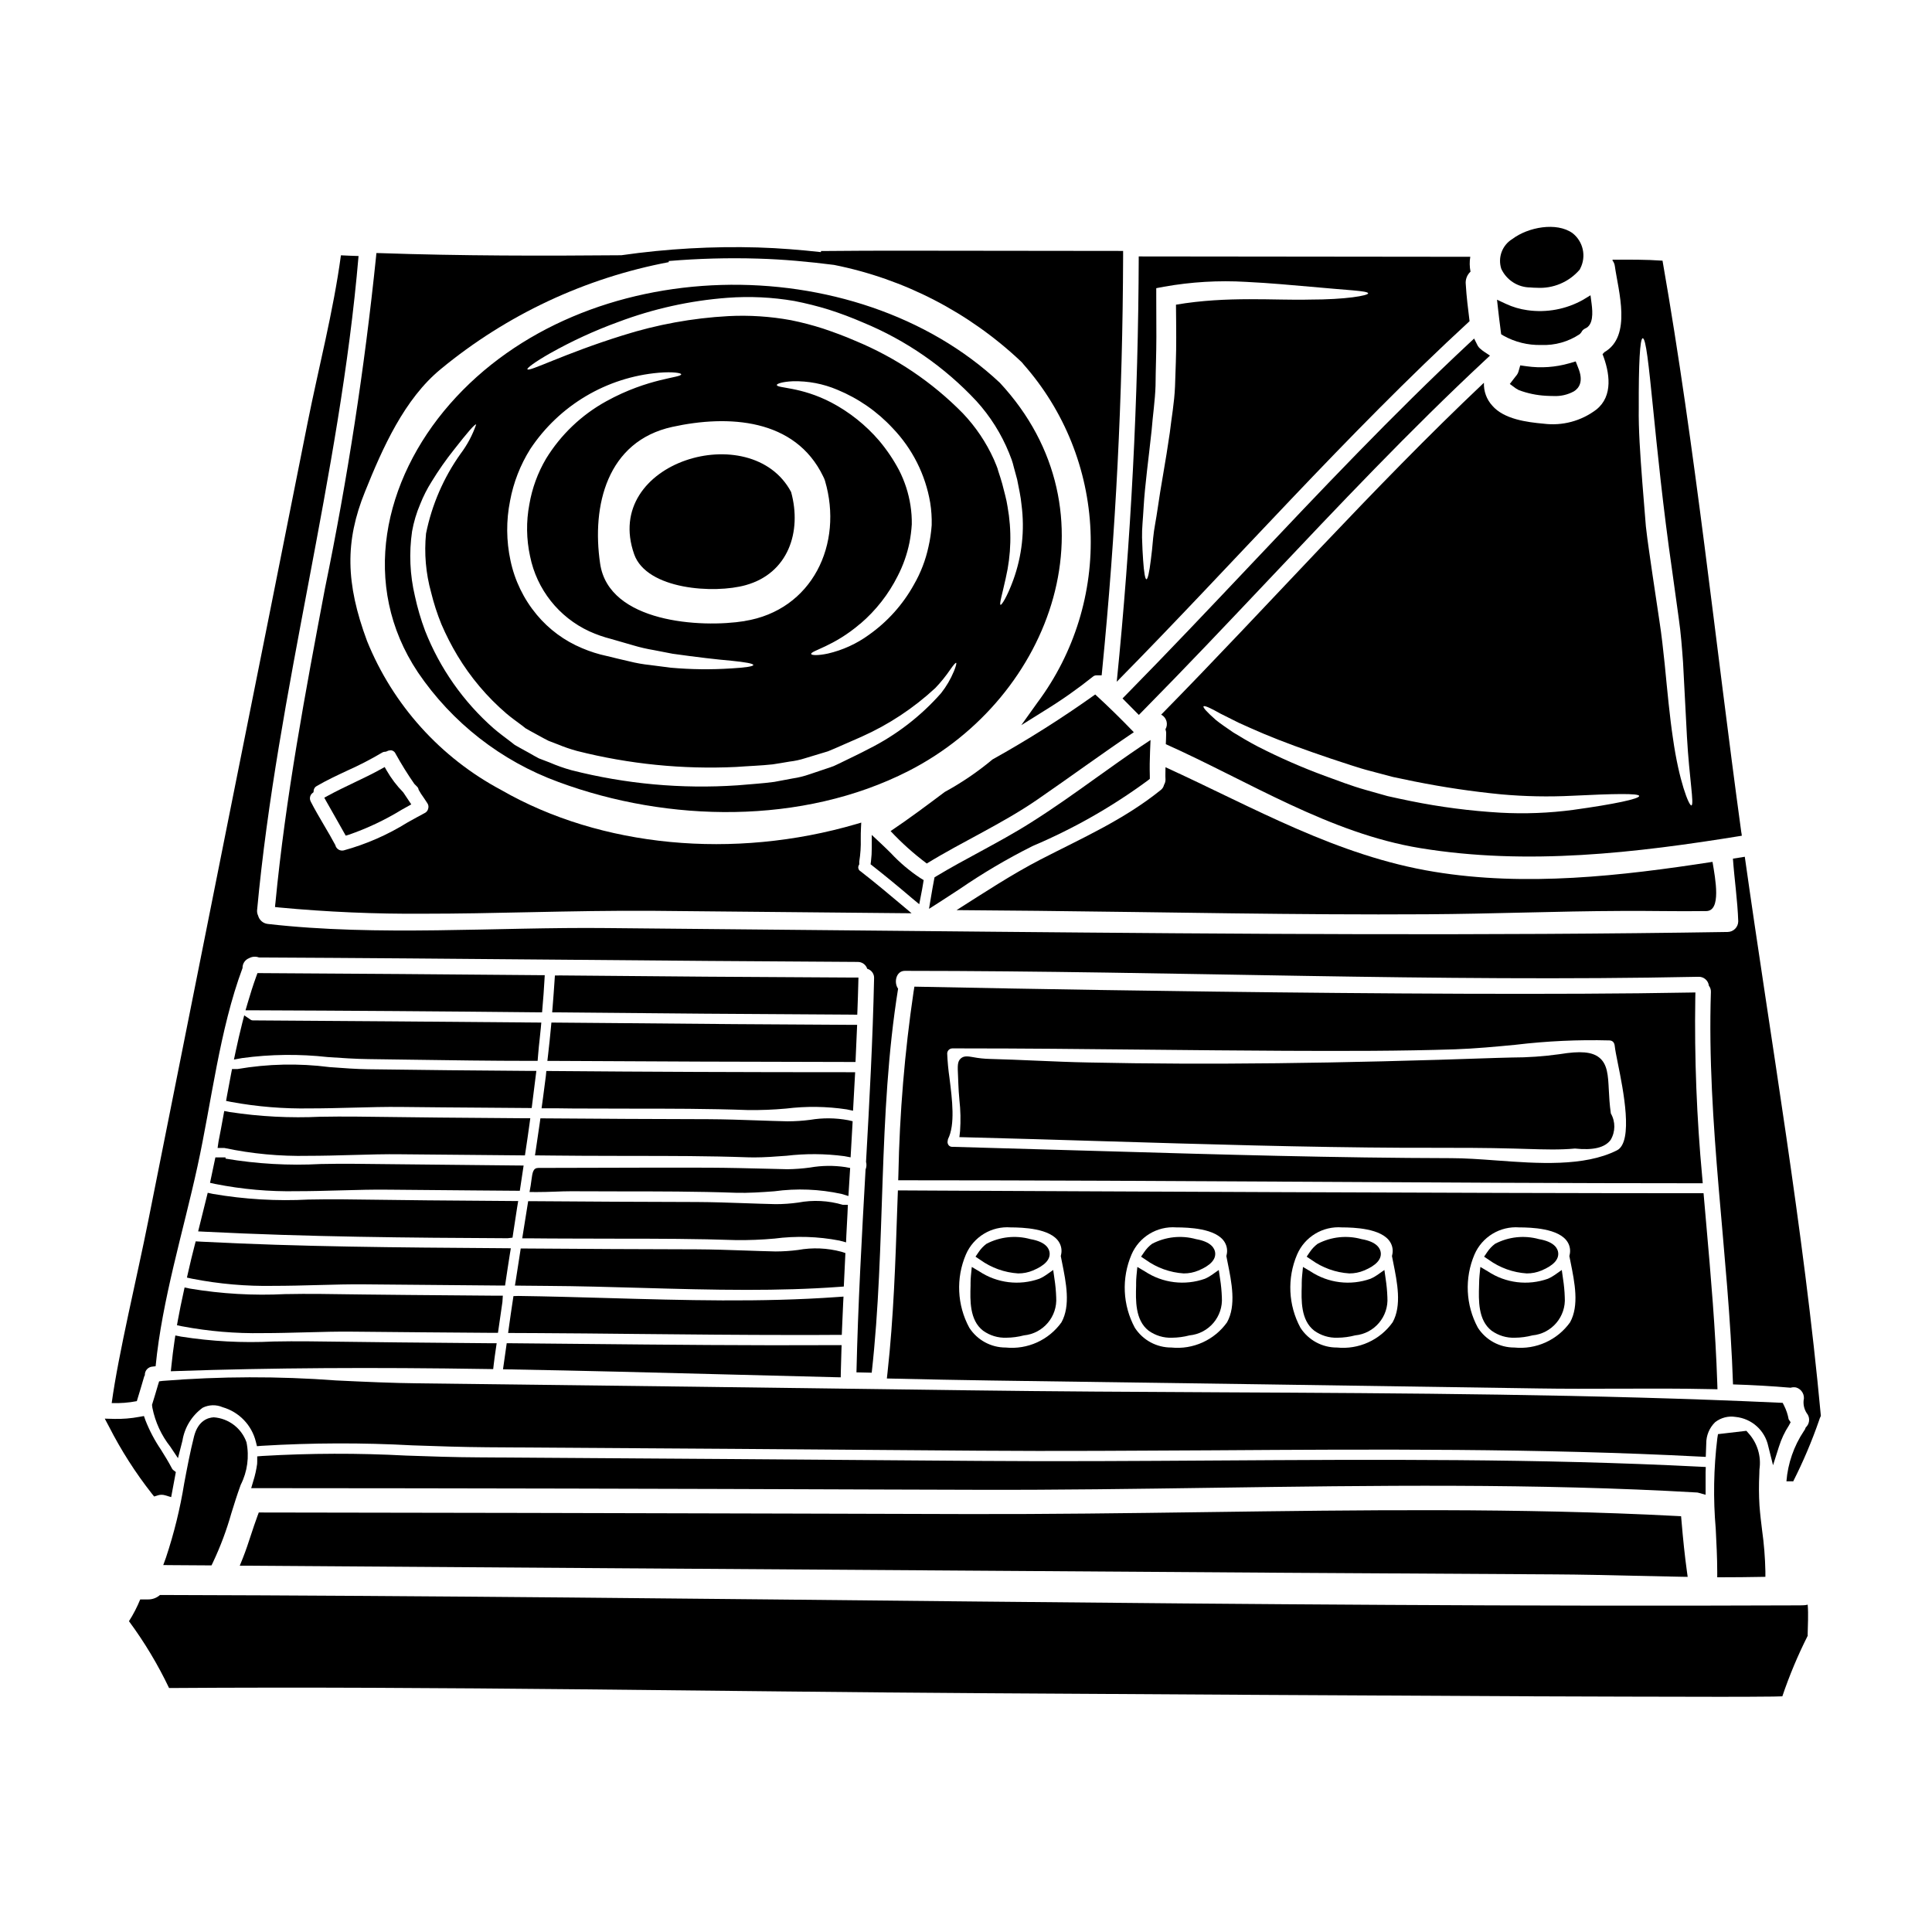 <?xml version="1.0" encoding="UTF-8"?>
<!-- Uploaded to: SVG Repo, www.svgrepo.com, Generator: SVG Repo Mixer Tools -->
<svg fill="#000000" width="800px" height="800px" version="1.1" viewBox="144 144 512 512" xmlns="http://www.w3.org/2000/svg">
 <g>
  <path d="m369.96 441.14-1.203-0.285v0.004c-3.32-0.621-6.727-0.652-10.059-0.09-1.992 0.258-4 0.391-6.008 0.391-2.688-0.059-5.379-0.152-8.078-0.246-4.258-0.148-8.527-0.297-12.797-0.316-14.418-0.031-28.855-0.105-43.316-0.219h-1.289l-0.176 1.281c-0.316 2.281-0.656 4.562-1.004 6.844l-0.254 1.68 5.223 0.051c2.496 0.027 4.988 0.059 7.453 0.059 4.242 0.027 8.488 0.031 12.738 0.035 10.176 0 20.691 0 31.008 0.371 0.531 0 1.07 0.027 1.613 0.027 2.754 0 5.691-0.219 8.535-0.434l-0.004 0.004c5.129-0.613 10.312-0.582 15.43 0.098l1.648 0.312z"/>
  <path d="m288.66 429.12c-0.23 1.914-0.488 3.801-0.742 5.703l-0.395 2.883h1.688c1.547 0 3.09 0 4.629 0.031 1.539 0.031 3.078 0.031 4.606 0.031 4.215 0.027 8.426 0.039 12.637 0.031 10.207 0 20.758 0 31.094 0.375h0.004c3.391 0.043 6.781-0.086 10.16-0.395 5.332-0.656 10.73-0.582 16.039 0.215l1.684 0.359 0.559-10.207h-1.574c-27.891 0-53.715-0.102-78.949-0.316h-1.32z"/>
  <path d="m369.3 453.53-1.281-0.242c-3.106-0.461-6.266-0.418-9.355 0.121-1.977 0.27-3.969 0.422-5.965 0.449l-5.078-0.125c-5.258-0.129-10.523-0.262-15.793-0.285-9.02-0.043-18.039 0-27.059 0.02-5.977 0.023-11.953 0.039-17.93 0.043h-0.156c-1.418 0-1.574 1.207-1.844 3.207-0.062 0.512-0.133 1.043-0.203 1.461l-0.305 1.711 1.738 0.02c1.672 0 3.336-0.047 4.996-0.109 1.426-0.055 2.848-0.109 4.258-0.109 4.242 0.027 8.492 0.031 12.738 0.035 10.176 0 20.691 0 31.012 0.371 3.207 0.094 6.731-0.145 10.121-0.395 5.953-0.816 12-0.578 17.867 0.711l1.781 0.543z"/>
  <path d="m371.18 412.91 0.059-1.422c0.098-2.328 0.156-4.621 0.219-6.914l0.039-1.512h-1.508c-25.859-0.121-51.707-0.309-77.539-0.562l-1.395 0.02-0.094 1.387c-0.152 2.269-0.312 4.543-0.5 6.812l-0.129 1.574h1.574c25.957 0.262 51.902 0.461 77.836 0.594z"/>
  <path d="m216.97 383.4-0.09 0.973 0.973 0.102v0.004c12.77 1.203 25.594 1.758 38.418 1.664 9.34 0 18.684-0.191 27.891-0.395 10.867-0.227 22.137-0.453 32.891-0.363h0.645c21.723 0.215 43.438 0.422 65.152 0.617l2.731 0.023-2.09-1.758c-3.695-3.109-7.516-6.324-11.441-9.367h0.004c-0.277-0.152-0.484-0.41-0.566-0.715-0.086-0.305-0.047-0.633 0.113-0.906l0.113-0.211v-0.742c0.316-1.973 0.449-3.969 0.395-5.961 0-0.992 0-1.969 0.059-2.981l0.07-1.387-1.332 0.395c-32.504 9.496-67.664 6.133-94.023-9v-0.004c-16.145-8.574-28.754-22.566-35.613-39.512-5.707-15.352-5.859-26.445-0.539-39.574 4.652-11.574 10.426-24.586 20.113-32.516 17.426-14.375 38.199-24.117 60.395-28.316l-0.027-0.293c7.875-0.664 15.777-0.879 23.676-0.641 6.734 0.195 13.449 0.82 20.133 1.668 18.613 3.711 35.801 12.598 49.594 25.637 0.188 0.172 0.359 0.359 0.512 0.566l0.129 0.164c10.801 12.234 17.066 27.812 17.742 44.117 0.68 16.309-4.273 32.352-14.023 45.438l-4.328 6.055 6.297-3.938c4.426-2.719 8.68-5.715 12.734-8.961 0.266-0.211 0.594-0.32 0.934-0.309h1.34l0.129-1.332c3.613-36.605 5.434-72.457 5.555-109.66v-1.48l-57.285-0.066c-7.441-0.027-14.887 0.031-22.324 0.09h-0.449l-0.023 0.289c-5.512-0.602-11.059-1.062-16.613-1.227v-0.004c-12.129-0.352-24.266 0.336-36.277 2.059-20.758 0.184-42.441 0.18-63.984-0.562l-0.938-0.016-0.082 0.93c-3.043 29.535-7.566 58.902-13.551 87.984-5.137 27.199-10.445 55.355-13.133 83.418zm9.84-29.215 0.281-0.262 0.031-0.395v0.008c0.043-0.527 0.355-0.996 0.828-1.234 2.578-1.508 5.348-2.801 8.023-4.051h-0.004c3.184-1.414 6.277-3.012 9.273-4.789 0.27-0.164 0.578-0.246 0.895-0.238l0.395-0.117v-0.004c0.297-0.168 0.633-0.258 0.977-0.266 0.148 0 0.293 0.023 0.43 0.066 0.402 0.141 0.727 0.445 0.891 0.836 1.52 2.746 3.176 5.418 4.969 7.996l0.684 0.688v0.004c0.254 0.223 0.414 0.531 0.457 0.867l0.629 1.062c0.586 0.855 1.18 1.695 1.742 2.594 0.238 0.402 0.301 0.883 0.168 1.328-0.098 0.465-0.383 0.867-0.789 1.113-1.594 0.84-3.148 1.711-4.723 2.586-5.242 3.266-10.93 5.754-16.887 7.391-0.48 0.109-0.988 0.02-1.402-0.246-0.418-0.27-0.711-0.691-0.816-1.172-0.945-1.777-1.969-3.519-2.996-5.262-1.18-2.031-2.434-4.129-3.516-6.258v-0.004c-0.402-0.754-0.227-1.688 0.43-2.238z"/>
  <path d="m290 416.34c-0.219 2.402-0.473 4.769-0.75 7.172l-0.191 1.637h1.648c26.207 0.156 52.402 0.25 78.59 0.285h1.422l0.43-9.84h-1.531c-20.711-0.102-41.426-0.254-62.137-0.461l-17.355-0.145z"/>
  <path d="m367.14 496.36c0.094-2.344 0.188-4.688 0.309-7.086l0.09-1.664-1.664 0.117c-20.055 1.441-40.758 0.848-60.781 0.273-7.934-0.223-15.855-0.453-23.727-0.559l-1.297 0.039-0.191 1.273c-0.34 2.273-0.684 4.551-0.992 6.828l-0.23 1.672 7.262 0.031c8.859 0.051 17.715 0.125 26.562 0.227 13.805 0.133 27.973 0.277 42.086 0.277 3.707 0 7.414 0 11.102-0.031h1.414z"/>
  <path d="m203.16 439.88c-0.395 2.215-0.812 4.438-1.246 6.621l-0.25 1.723h1.797-0.004c7.289 1.543 14.73 2.238 22.176 2.082 3.871 0 7.758-0.109 11.594-0.215 4.555-0.129 8.852-0.254 13.074-0.195l32.812 0.297 0.191-1.266c0.344-2.293 0.688-4.594 1.004-6.918l0.223-1.66h-1.68c-14.879-0.094-29.773-0.238-44.676-0.438-3.023-0.039-6.098 0-9.188 0.043l0.004-0.008c-8.055 0.387-16.129-0.027-24.102-1.238l-1.461-0.281z"/>
  <path d="m213.27 401.89h-1.043l-0.355 0.98c-0.828 2.285-1.555 4.606-2.254 6.984l-0.551 1.887h1.969c25.105 0.094 50.188 0.273 75.25 0.531h1.371l0.113-1.367c0.188-2.301 0.395-4.633 0.504-6.934l0.09-1.543h-1.551c-24.52-0.223-49.035-0.402-73.543-0.539z"/>
  <path d="m232.8 360.46c0.82 1.43 1.633 2.856 2.426 4.293l0.395 0.703 0.789-0.23h-0.004c4.902-1.695 9.605-3.914 14.027-6.625l2.559-1.434-2.137-3.199v0.004c-1.723-1.754-3.211-3.719-4.43-5.852l-0.48-0.848-0.852 0.477c-2.363 1.316-4.848 2.504-7.254 3.652-2.328 1.109-4.723 2.254-7.031 3.523l-0.867 0.473 0.477 0.867c0.785 1.41 1.582 2.797 2.383 4.195z"/>
  <path d="m205.26 428.48c-0.375 1.949-0.75 3.906-1.098 5.852l-0.25 1.418 1.414 0.289-0.004-0.004c6.852 1.258 13.816 1.824 20.781 1.703 3.82 0 7.656-0.102 11.441-0.199 4.328-0.117 8.594-0.23 12.754-0.184 7.32 0.082 14.645 0.148 21.977 0.191l12.629 0.098 1.234-9.84h-1.652c-14.289-0.094-28.57-0.242-42.836-0.441-3.254-0.039-6.727-0.301-10.402-0.574v-0.004c-8.078-1.035-16.27-0.859-24.297 0.52h-1.461z"/>
  <path d="m208.2 415.11c-0.633 2.496-1.203 4.988-1.742 7.516l-0.461 2.168 2.18-0.395c7.519-1.02 15.137-1.109 22.68-0.266 3.75 0.254 7.297 0.496 10.758 0.539l10.832 0.152c10.805 0.156 21.598 0.316 32.668 0.316h1.363l0.109-1.359c0.141-1.82 0.293-3.148 0.43-4.398 0.098-0.91 0.199-1.785 0.289-2.797l0.145-1.594-2.867-0.023c-24.5-0.215-49.012-0.398-73.535-0.555v0.004c-0.211 0.012-0.418-0.043-0.59-0.16l-1.738-1.18z"/>
  <path d="m368.29 471.42c0.086-1.969 0.191-3.902 0.305-5.848l0.098-2.269h-1.305l0.004-0.004c-3.856-1.145-7.926-1.352-11.871-0.605-1.98 0.277-3.973 0.418-5.969 0.418-2.676-0.059-5.356-0.152-8.039-0.246-4.273-0.148-8.555-0.301-12.84-0.32-14.48-0.031-28.961-0.105-43.438-0.219h-1.262l-1.574 9.84h1.727c3.734 0.035 7.477 0.066 11.195 0.066 4.242 0.023 8.488 0.035 12.738 0.031 10.176 0 20.691 0.02 31.008 0.375v-0.004c3.391 0.043 6.781-0.09 10.156-0.395 5.731-0.746 11.547-0.57 17.223 0.523l1.773 0.477z"/>
  <path d="m368.04 476.07-1.078-0.348c-3.738-1-7.648-1.16-11.453-0.469-1.973 0.258-3.961 0.391-5.949 0.395-2.672-0.059-5.348-0.152-8.027-0.246-4.277-0.145-8.562-0.297-12.852-0.316-14.984-0.031-29.98-0.105-44.984-0.219h-1.703l-0.375 2.453c-0.285 1.895-0.57 3.793-0.883 5.68l-0.277 1.691 2.086 0.027c2.168 0.031 4.328 0.059 6.508 0.059 8.203 0.051 16.605 0.289 24.738 0.52 9.27 0.266 18.711 0.531 28.16 0.531 8.148 0 16.305-0.199 24.352-0.789l1.316-0.094z"/>
  <path d="m298.36 500.15-20.074-0.188-0.984 6.914 1.672 0.027c19.191 0.336 38.699 0.844 57.562 1.336 9.602 0.262 19.195 0.508 28.785 0.734l1.48 0.031 0.027-1.484c0.035-1.84 0.098-3.68 0.156-5.512l0.051-1.535h-1.535c-22.383 0.121-45.137-0.105-67.141-0.324z"/>
  <path d="m561.58 239.78-1.699 0.496c-3.672 1.055-7.523 1.324-11.305 0.789l-1.695-0.234-0.469 1.645c-0.141 0.449-0.379 0.863-0.699 1.207l-1.598 2.07 1.605 1.18 0.789 0.453h-0.004c2.309 0.863 4.731 1.367 7.188 1.5 0.605 0.031 1.277 0.062 1.969 0.062 1.891 0.102 3.769-0.324 5.43-1.23 1.359-0.84 2.656-2.617 1.129-6.297z"/>
  <path d="m541.61 230.9 0.211 1.676 0.598 0.371c3.047 1.707 6.496 2.562 9.988 2.477 3.641 0.152 7.234-0.855 10.258-2.887l0.395-0.457v0.004c0.207-0.457 0.57-0.824 1.023-1.027 2.18-0.906 2.019-4.168 1.711-6.543l-0.297-2.262-1.941 1.18h0.004c-4.492 2.527-9.688 3.5-14.789 2.773-1.961-0.27-3.867-0.832-5.66-1.664l-2.387-1.113 0.293 2.617c0.176 1.641 0.383 3.238 0.594 4.856z"/>
  <path d="m418.89 355.91c8.59-5.902 16.961-12.066 25.586-17.867-3.293-3.418-6.691-6.769-10.234-10-8.742 6.242-17.824 11.984-27.207 17.211-3.926 3.281-8.168 6.168-12.66 8.617-4.723 3.543-9.445 7.086-14.359 10.375 2.938 3.141 6.148 6.016 9.594 8.59 9.621-5.902 19.934-10.5 29.281-16.926z"/>
  <path d="m549.59 220.18c0.547 0.055 1.094 0.082 1.641 0.082 4.352 0.277 8.578-1.508 11.414-4.82l0.145-0.309 0.004 0.004c1.641-3.207 0.777-7.125-2.055-9.348-4.215-3.016-11.781-1.605-15.941 1.543-2.695 1.633-3.914 4.906-2.945 7.906 1.398 3.012 4.418 4.938 7.738 4.941z"/>
  <path d="m533.45 229.12c-0.395-3.227-0.816-6.488-1.004-9.746-0.145-1.266 0.32-2.519 1.254-3.387-0.258-1.297-0.281-2.629-0.062-3.934l-87.859-0.094c-0.125 37.785-2.039 75.133-5.828 112.71 31.184-31.609 60.812-65.465 93.5-95.555zm-86.383 49.367c0.344-5.957 1.316-12.82 2.129-20.469 0.285-3.762 0.91-7.836 1.035-11.809 0.031-4.203 0.219-8.562 0.219-12.988 0-3.699-0.031-7.305-0.031-10.785v-2.066l2.066-0.395v0.004c7.168-1.277 14.457-1.711 21.723-1.281 6.519 0.312 12.258 0.879 17.02 1.281 9.527 0.91 15.297 1.066 15.352 1.754 0 0.594-5.859 1.66-15.484 1.66-9.152 0.25-21.875-0.973-35.449 1.352 0.027 2.852 0.062 5.703 0.062 8.68 0.027 4.453-0.188 8.777-0.316 12.988-0.188 4.422-0.941 8.34-1.383 12.258-1.094 7.68-2.445 14.512-3.227 20.156-0.395 2.852-0.973 5.387-1.18 7.711-0.207 2.32-0.395 4.293-0.629 5.922-0.395 3.258-0.816 5.047-1.156 5.047-0.344 0-0.66-1.82-0.879-5.078-0.125-1.66-0.219-3.637-0.285-5.957-0.059-2.316 0.254-5.035 0.414-7.984z"/>
  <path d="m398.28 379.63c6.144-4.219 12.57-8.012 19.234-11.352l0.395-0.184h-0.004c10.711-4.551 20.855-10.336 30.227-17.23l0.582-0.457v-0.738c-0.062-2.223-0.031-4.414 0.066-6.637l0.121-2.922-2.453 1.633c-4.023 2.711-7.965 5.535-11.91 8.352-5.57 3.988-11.328 8.109-17.211 11.809-4.441 2.832-9.16 5.383-13.727 7.871-3.758 2.031-7.644 4.133-11.383 6.387l-0.559 0.34-0.121 0.645c-0.293 1.484-0.539 2.938-0.789 4.422l-0.551 3.281 2.805-1.789c1.758-1.129 3.516-2.281 5.277-3.43z"/>
  <path d="m408.95 245.42c-38.242-35.855-110.05-35.105-145.72 5.644-17.645 20.152-23.883 48.02-8.492 71.09h-0.004c9.062 13.371 22.102 23.547 37.273 29.086 29.055 10.754 64.633 11.414 92.75-2.914 38.266-19.527 55.977-68.703 24.195-102.91zm-119.2-7.773c5.781-3.258 11.816-6.035 18.051-8.305 9.301-3.512 19.055-5.676 28.965-6.422 5.926-0.445 11.883-0.16 17.742 0.844 3.078 0.602 6.125 1.363 9.121 2.289 3.086 0.984 6.117 2.125 9.09 3.418 11.391 4.699 21.637 11.801 30.039 20.812 3.676 4.043 6.609 8.707 8.66 13.773 0.25 0.594 0.469 1.18 0.688 1.785v0.004c0.211 0.605 0.391 1.223 0.535 1.852 0.312 1.125 0.594 2.254 0.91 3.352 0.438 2.285 0.969 4.543 1.156 6.691 0.887 6.746 0.137 13.605-2.191 20-1.629 4.449-3.074 6.644-3.352 6.551-0.395-0.156 0.395-2.633 1.379-7.117h-0.004c1.441-6.203 1.605-12.629 0.473-18.895-0.285-1.969-0.883-3.938-1.414-6.082-0.312-1.094-0.656-2.191-1.035-3.32-0.133-0.539-0.312-1.066-0.531-1.574l-0.656-1.574c-2.035-4.5-4.812-8.625-8.215-12.203-8.117-8.262-17.82-14.797-28.523-19.215-2.852-1.25-5.703-2.285-8.492-3.227h-0.004c-2.797-0.902-5.641-1.648-8.523-2.227-5.469-1.004-11.039-1.367-16.59-1.082-9.52 0.516-18.938 2.238-28.027 5.117-15.672 4.887-24.824 9.75-25.234 8.965-0.129-0.32 1.906-1.887 5.984-4.211zm82.262 71.637c4.106-3.512 7.465-7.812 9.887-12.641 1.438-2.785 2.484-5.754 3.109-8.824 0.316-1.602 0.523-3.223 0.625-4.856 0.027-1.68-0.09-3.356-0.348-5.016-0.504-3.266-1.531-6.43-3.039-9.371-1.48-2.793-3.258-5.418-5.297-7.836-3.527-4.098-7.789-7.5-12.566-10.031-8.266-4.328-14.516-3.758-14.516-4.699 0-0.316 1.445-0.848 4.234-0.973 4.051-0.102 8.078 0.668 11.809 2.254 5.566 2.293 10.574 5.769 14.668 10.188 5.215 5.438 8.676 12.316 9.934 19.746 0.316 1.969 0.449 3.965 0.395 5.961-0.137 1.918-0.418 3.824-0.848 5.703-0.754 3.523-2.055 6.906-3.856 10.027-2.918 5.277-6.992 9.828-11.918 13.309-3.258 2.375-6.961 4.07-10.887 4.977-2.789 0.594-4.356 0.438-4.422 0.125-0.207-0.875 5.938-1.953 13.02-8.055zm-30.699-0.688c-11.535 1.852-35.988 0.441-38.273-15.23-2.285-15.422 1.852-32.445 19.121-36.234 14.828-3.258 32.566-2.285 39.992 13.133 0 0.031 0 0.062 0.031 0.062 0.18 0.34 0.324 0.695 0.441 1.062 4.953 16.758-3.352 34.34-21.344 37.195zm-62.145-31.859c0.902-4.867 2.715-9.52 5.344-13.715 7.684-11.598 20.242-19.055 34.105-20.246 3.82-0.316 5.859 0.09 5.902 0.395 0.156 0.973-8.527 0.91-19.871 7.18-6.547 3.609-12.047 8.855-15.953 15.23-2.188 3.723-3.684 7.809-4.41 12.066-0.867 4.559-0.801 9.242 0.188 13.773 1.77 8.77 7.621 16.164 15.742 19.906 1.852 0.836 3.773 1.508 5.742 2.008 2.004 0.594 3.981 1.156 5.859 1.691 1.781 0.531 3.59 0.949 5.422 1.254 1.75 0.348 3.418 0.656 5.016 0.973 6.488 0.91 11.848 1.535 15.578 1.852 3.727 0.375 5.797 0.75 5.797 1.125s-2.07 0.691-5.828 0.91v-0.004c-5.336 0.352-10.691 0.289-16.02-0.184-1.723-0.219-3.512-0.441-5.359-0.691v-0.004c-1.922-0.191-3.828-0.527-5.703-1-1.914-0.441-3.918-0.91-5.922-1.414l-0.004 0.004c-2.234-0.477-4.418-1.168-6.519-2.066-4.664-1.938-8.789-4.977-12.023-8.859-3.461-4.148-5.856-9.086-6.969-14.375-1.121-5.207-1.16-10.586-0.113-15.809zm87.734 69.363c-0.66 0.285-1.285 0.629-1.945 0.91-0.656 0.281-1.379 0.473-2.07 0.719-1.41 0.473-2.852 0.941-4.293 1.445h-0.004c-1.484 0.523-3.016 0.902-4.57 1.129-1.598 0.312-3.199 0.594-4.828 0.906-3.195 0.441-6.391 0.598-9.746 0.91h-0.004c-14.793 1.004-29.652-0.348-44.02-4.012-1.965-0.543-3.894-1.227-5.766-2.039l-2.856-1.094c-0.848-0.441-1.66-0.91-2.477-1.383l-2.445-1.348-1.445-0.816-1.125-0.879c-1.539-1.18-3.074-2.285-4.516-3.543l0.004 0.008c-8.016-7.059-14.238-15.922-18.148-25.859-1.121-2.992-2.023-6.062-2.695-9.184-1.328-5.617-1.586-11.434-0.754-17.145 0.445-2.488 1.168-4.918 2.164-7.242 0.816-2.062 1.824-4.047 3.008-5.926 1.816-2.973 3.816-5.832 5.988-8.555 3.481-4.453 5.512-6.832 5.828-6.613-0.961 2.793-2.359 5.414-4.137 7.773-4.496 6.32-7.613 13.52-9.148 21.125-0.52 5.242-0.062 10.535 1.344 15.609 0.699 2.875 1.613 5.691 2.727 8.43 1.234 2.871 2.656 5.656 4.266 8.336 3.473 5.766 7.84 10.938 12.945 15.32 1.316 1.125 2.754 2.129 4.168 3.195l1.004 0.789 0.156 0.062 0.312 0.188 0.598 0.344 2.477 1.352c0.816 0.438 1.629 0.91 2.477 1.316l2.445 0.941-0.004-0.004c1.668 0.695 3.375 1.281 5.117 1.754 13.754 3.481 27.945 4.906 42.117 4.234 3.32-0.25 6.644-0.348 9.719-0.688 1.473-0.219 2.945-0.473 4.387-0.719v-0.004c1.438-0.16 2.856-0.465 4.231-0.91 1.379-0.41 2.727-0.816 4.043-1.223 0.688-0.188 1.348-0.395 1.969-0.594 0.625-0.25 1.25-0.535 1.883-0.789 2.477-1.098 4.824-2.133 7.086-3.106h-0.004c7.16-3.199 13.746-7.551 19.5-12.883 1.457-1.527 2.789-3.172 3.981-4.918 0.848-1.223 1.379-1.82 1.535-1.754 0.156 0.062-0.031 0.848-0.594 2.254l-0.004-0.004c-0.855 2.07-1.996 4.012-3.383 5.773-5.391 6.125-11.918 11.148-19.215 14.793-2.375 1.266-4.758 2.363-7.293 3.613z"/>
  <path d="m312.06 290.88c3.324 9.402 21.254 10.527 29.59 8.18 11.254-3.148 14.891-14.168 12.004-24.668-10.496-19.809-50.238-8.023-41.594 16.488z"/>
  <path d="m475.28 293.85c-10.68 11.289-21.75 22.992-32.77 34.195l-1.031 1.047 4.328 4.371 1.043-1.059c11.273-11.414 22.516-23.305 33.395-34.809 18.406-19.477 37.434-39.617 57.25-58.082l1.363-1.27-1.551-1.035h-0.004c-0.344-0.23-0.668-0.484-0.973-0.762-0.332-0.262-0.598-0.586-0.789-0.961l-0.883-1.77-1.445 1.352c-20.055 18.715-39.312 39.082-57.934 58.781z"/>
  <path d="m522.2 386.29c17.113-0.094 34.242-0.816 51.34-0.879 7.559-0.062 15.109 0.152 22.664 0.031 3.981-0.062 2.414-8.402 1.629-13.039-24.293 3.758-49.523 6.613-73.723 2.633-25.797-4.199-47.832-17.02-71.242-27.711 0 1.098-0.062 2.16 0 3.258l0.004 0.004c0 0.496-0.137 0.984-0.395 1.414-0.117 0.531-0.418 1.008-0.844 1.344-9.84 7.93-20.812 12.727-31.941 18.465-7.586 3.938-14.887 8.742-22.191 13.383l21.504 0.188c34.395 0.344 68.812 1.129 103.2 0.91z"/>
  <path d="m385.67 382.02 1.938 1.609 0.48-2.488c0.184-0.977 0.395-1.969 0.531-2.926l0.16-0.984-0.852-0.516v0.004c-2.863-1.895-5.496-4.121-7.84-6.633-0.852-0.84-1.703-1.68-2.578-2.496l-2.484-2.328v3.406c0.008 1.184-0.059 2.367-0.203 3.543l-0.109 0.832 0.66 0.52c3.266 2.566 6.637 5.336 10.297 8.457z"/>
  <path d="m413.82 481.47c1.352 0.008 2.691-0.258 3.938-0.785 3.125-1.312 4.606-2.902 4.398-4.723-0.117-1.031-0.934-2.863-5.078-3.578-3.898-1.086-8.062-0.641-11.645 1.234-0.812 0.605-1.512 1.344-2.074 2.184l-0.836 1.227 1.23 0.828h0.004c2.949 2.129 6.438 3.379 10.062 3.613z"/>
  <path d="m423.11 480.56-1.969 1.379 0.004-0.004c-0.535 0.371-1.105 0.688-1.703 0.945-5.312 1.891-11.207 1.168-15.914-1.945l-1.996-1.18-0.227 2.312c-0.066 0.672-0.098 1.352-0.098 1.969v0.672c-0.121 3.848-0.285 9.125 3.277 11.906v0.004c1.809 1.312 4.004 1.98 6.234 1.891 1.566-0.016 3.121-0.223 4.633-0.621 5.121-0.496 8.914-4.984 8.551-10.113-0.055-1.617-0.203-3.223-0.453-4.82z"/>
  <path d="m381.79 463.93c-0.484 14.387-0.98 29.262-2.586 43.781l-0.176 1.602 1.613 0.035c8.719 0.188 17.438 0.395 26.125 0.504 48.234 0.66 96.48 1.359 144.74 2.098 7.086 0.117 14.246 0.09 21.426 0.062 8.078-0.031 16.449-0.059 24.641 0.125l1.574 0.035-0.051-1.574c-0.465-14.223-1.723-28.59-2.949-42.508l-0.688-7.871h-1.355c-59.762 0-165.93-0.523-200.8-0.691l-11.352-0.059zm178.43 14.562c1.086 5.391 2.32 11.504-0.133 15.926h0.004c-1.656 2.316-3.891 4.156-6.484 5.332s-5.449 1.645-8.281 1.359c-3.91 0.016-7.559-1.965-9.676-5.254-3.242-5.992-3.57-13.137-0.898-19.402 2.023-4.684 6.797-7.57 11.883-7.18h0.297c2.551 0.035 10.316 0.152 12.543 3.973v-0.004c0.59 1.004 0.766 2.199 0.488 3.332l-0.066 0.301zm-47.016 0c1.086 5.391 2.32 11.5-0.141 15.926-1.648 2.32-3.883 4.156-6.477 5.332-2.59 1.176-5.445 1.645-8.277 1.359-3.906 0.023-7.555-1.949-9.676-5.231-3.242-5.992-3.57-13.137-0.898-19.402 2.016-4.699 6.793-7.594 11.887-7.203h0.297c2.551 0.035 10.316 0.152 12.539 3.973v-0.004c0.594 1.004 0.77 2.199 0.488 3.332l-0.062 0.301zm-43.895-0.027c1.098 5.402 2.336 11.523-0.125 15.953h0.004c-1.652 2.32-3.891 4.16-6.484 5.336-2.59 1.176-5.449 1.645-8.281 1.355-3.906 0.02-7.551-1.949-9.676-5.231-3.238-5.992-3.566-13.137-0.887-19.402 2.008-4.695 6.785-7.59 11.879-7.203h0.297c2.555 0.035 10.316 0.148 12.543 3.973l-0.004-0.004c0.594 1.004 0.77 2.199 0.488 3.328l-0.066 0.301zm-43.871 0.027c1.086 5.391 2.32 11.504-0.133 15.926h0.004c-1.656 2.316-3.891 4.156-6.484 5.332s-5.449 1.645-8.281 1.359c-3.91 0.016-7.559-1.965-9.676-5.254-3.242-5.992-3.57-13.137-0.895-19.402 2.019-4.688 6.793-7.574 11.883-7.18h0.297c2.551 0.035 10.316 0.148 12.539 3.973l-0.004-0.004c0.598 1.004 0.773 2.199 0.492 3.332l-0.062 0.301z"/>
  <path d="m510.88 480.56-1.969 1.379v-0.004c-0.531 0.371-1.102 0.688-1.699 0.945-5.316 1.891-11.207 1.168-15.914-1.945l-1.996-1.18-0.227 2.312c-0.066 0.672-0.102 1.352-0.102 1.969v0.688c-0.117 3.844-0.277 9.113 3.281 11.891v0.004c1.805 1.312 4.004 1.98 6.234 1.891 1.562-0.016 3.117-0.223 4.629-0.621 5.125-0.492 8.918-4.981 8.555-10.113-0.055-1.617-0.207-3.223-0.453-4.82z"/>
  <path d="m466.99 480.56-1.969 1.379v-0.004c-0.531 0.371-1.098 0.688-1.695 0.945-5.316 1.883-11.207 1.164-15.918-1.945l-2-1.18-0.227 2.312c-0.062 0.672-0.098 1.352-0.098 1.969v0.688c-0.113 3.844-0.273 9.109 3.277 11.891v0.004c1.809 1.312 4.004 1.98 6.234 1.891 1.566-0.016 3.125-0.223 4.637-0.621 5.129-0.488 8.934-4.977 8.574-10.113-0.059-1.613-0.211-3.223-0.461-4.816z"/>
  <path d="m457.7 481.47c1.352 0.012 2.691-0.258 3.938-0.785 3.121-1.312 4.602-2.902 4.394-4.723-0.117-1.031-0.93-2.863-5.074-3.578-3.898-1.086-8.059-0.645-11.641 1.234-0.812 0.602-1.516 1.34-2.078 2.18l-0.844 1.227 1.238 0.832h0.004c2.949 2.129 6.438 3.379 10.062 3.613z"/>
  <path d="m610.27 533.41c0.52-3.492-0.562-7.031-2.945-9.637l-0.516-0.59-7.527 0.879-0.176 1.102c-0.973 7.965-1.113 16.012-0.418 24.008 0.188 3.762 0.395 7.652 0.395 11.348v1.473h1.473c3.266 0 6.57-0.031 9.84-0.094l1.449-0.023v-1.453c-0.074-3.652-0.367-7.301-0.875-10.918-0.27-2.168-0.527-4.328-0.691-6.527-0.168-2.785-0.18-5.578-0.039-8.367z"/>
  <path d="m623.06 569.25c-0.336 0.09-0.684 0.141-1.035 0.16-0.625 0.031-1.285 0.031-1.914 0.031-144.56 0.594-289.16-2.387-433.71-2.754l0.004-0.004c-0.879 0.781-2.023 1.203-3.199 1.184h-2.047c-0.816 2.008-1.812 3.938-2.981 5.766 4.102 5.551 7.66 11.48 10.629 17.711 72.422-0.5 144.9 0.941 217.34 1.383 48.176 0.312 96.363 0.582 144.56 0.816 16.172 0.062 32.348 0.105 48.523 0.125 4.887 0 9.809 0 14.695-0.062 0.395 0 1.383-0.031 2.418-0.062l-0.004-0.004c1.867-5.512 4.117-10.887 6.738-16.082 0-0.062-0.031-0.121-0.031-0.184 0.043-2.691 0.234-5.391 0.012-8.023z"/>
  <path d="m596.05 532.77-1.434-0.074c-42.668-2.188-86.32-1.91-128.56-1.648-20.559 0.129-41.82 0.27-62.645 0.109-44.195-0.34-88.398-0.656-132.62-0.941-6.297-0.027-12.848-0.25-19.172-0.473-12.688-0.676-25.406-0.641-38.09 0.102l-1.363 0.109v1.363c0.004 0.215-0.004 0.43-0.023 0.645-0.211 1.531-0.547 3.043-1.012 4.516l-0.562 1.898h1.969c54.805 0.027 109.61 0.148 164.41 0.359l26.852 0.078c20.43 0.055 41.383-0.246 61.621-0.535 42.199-0.598 85.844-1.219 128.39 1.254 0.109 0.012 0.215 0.035 0.316 0.07l1.879 0.527v-3.301-2.621z"/>
  <path d="m184.85 540.59 0.969-0.312c0.641-0.199 1.328-0.199 1.969 0l1.574 0.473 1.238-6.641-0.703-0.547c-0.148-0.125-0.27-0.281-0.352-0.461-0.883-1.695-1.883-3.305-2.879-4.898h0.004c-1.652-2.426-3.031-5.031-4.106-7.762l-0.418-1.18-1.234 0.219c-2.188 0.41-4.41 0.59-6.633 0.539l-2.512-0.066 1.18 2.227c3.184 6.227 6.961 12.133 11.281 17.633z"/>
  <path d="m606.39 371.05c-1.035 0.156-2.098 0.348-3.148 0.504 0.395 5.547 1.223 11.02 1.41 16.609-0.016 1.551-1.266 2.805-2.82 2.82-64.887 1.035-129.77 0.535-194.68-0.062-34.113-0.312-68.223-0.637-102.34-0.973-29.465-0.312-60.613 2.258-89.867-1.094-1.215-0.137-2.227-1.012-2.539-2.195-0.211-0.438-0.309-0.922-0.277-1.41 5.398-58.301 21.918-114.97 26.891-173.4-1.574-0.062-3.106-0.094-4.672-0.188-2.008 14.887-5.922 29.777-8.84 44.414-6.957 34.98-13.949 69.973-20.969 104.97-7.086 35.516-14.168 71.02-21.254 106.51-2.883 14.512-7.93 35.324-9.684 48.27v0.004c2.234 0.078 4.469-0.09 6.66-0.512 0.656-2.195 1.348-4.387 1.969-6.586 0.059-0.09 0.109-0.184 0.156-0.277-0.066-1.195 0.848-2.219 2.039-2.293l0.816-0.094c1.723-17.676 7.336-35.73 11.094-52.973 3.731-17.02 5.828-36.141 11.941-52.566v0.004c-0.031-1.145 0.66-2.188 1.727-2.602 0.809-0.445 1.77-0.516 2.633-0.191 52.879 0.25 105.76 0.91 158.62 1.18v0.004c1.168-0.043 2.223 0.699 2.57 1.816 1.141 0.312 1.902 1.391 1.816 2.57-0.348 16.203-1.223 32.41-2.133 48.582 0.184 0.676 0.137 1.391-0.125 2.039-1.004 17.93-2.004 35.816-2.414 53.758l4.043 0.09c3.793-33.852 1.574-68.094 6.992-101.77-1.18-1.598-0.562-4.723 1.785-4.723 72.094 0.031 140.43 3.012 210.29 1.574 1.41-0.07 2.629 0.961 2.793 2.363 0.367 0.461 0.555 1.039 0.535 1.629-1.129 34.852 4.699 69.273 5.859 104.03 5.117 0.156 10.188 0.438 15.266 0.879 0.477-0.145 0.984-0.168 1.469-0.062 1.484 0.441 2.356 1.98 1.969 3.481-0.113 1.324 0.281 2.648 1.098 3.699 0.648 1.121 0.426 2.543-0.535 3.414-0.094 0.355-0.266 0.688-0.5 0.969-2.641 3.969-4.227 8.543-4.609 13.293h1.445c0.125 0 0.215 0.031 0.344 0.031 2.648-5.231 4.945-10.633 6.863-16.172 0.117-0.41 0.273-0.805 0.473-1.184-4.582-49.535-13.215-98.969-20.16-148.18z"/>
  <path d="m311.56 559.63c33.828 0.234 67.656 0.465 101.48 0.688 47.68 0.344 95.355 0.648 143.03 0.91 6.91 0.039 13.863 0.199 20.824 0.363 4.211 0.094 8.422 0.191 12.637 0.266l1.719 0.027-0.234-1.703c-0.523-3.824-0.969-7.981-1.398-13.086l-0.113-1.281-1.281-0.066c-41.367-2.168-83.801-1.574-124.83-1.02-20.605 0.285-41.891 0.562-62.746 0.516l-47.484-0.133c-46.523-0.133-93.043-0.227-139.56-0.285h-1.027l-0.359 0.965c-0.605 1.633-1.148 3.285-1.695 4.938-0.68 2.078-1.359 4.152-2.172 6.188l-0.812 2.012h2.168c33.977 0.227 67.93 0.461 101.86 0.703z"/>
  <path d="m209.32 526.21c-1.32-3.727-4.719-6.316-8.66-6.606-1.488 0.07-4.144 0.82-5.234 5.047-1.047 4.152-1.84 8.363-2.609 12.441-1.078 6.688-2.695 13.273-4.84 19.699l-0.715 1.969 2.633 0.023c3.082 0.031 6.164 0.059 9.25 0.059h0.906l0.395-0.812-0.004 0.004c1.98-4.188 3.606-8.535 4.863-12.992 0.746-2.41 1.5-4.82 2.363-7.203l0.145-0.395v0.004c1.754-3.469 2.285-7.43 1.508-11.238z"/>
  <path d="m501.58 481.47c1.352 0.008 2.691-0.258 3.938-0.785 3.125-1.312 4.606-2.902 4.398-4.723-0.117-1.031-0.934-2.863-5.078-3.578-3.898-1.082-8.062-0.641-11.645 1.234-0.812 0.605-1.516 1.344-2.078 2.184l-0.832 1.227 1.23 0.828h0.004c2.949 2.129 6.438 3.379 10.062 3.613z"/>
  <path d="m548.6 481.47c1.352 0.008 2.691-0.258 3.938-0.785 3.125-1.312 4.606-2.902 4.398-4.723-0.117-1.031-0.934-2.863-5.078-3.578-3.898-1.082-8.062-0.641-11.645 1.234-0.812 0.605-1.512 1.344-2.074 2.184l-0.836 1.227 1.23 0.828h0.004c2.949 2.129 6.438 3.379 10.062 3.613z"/>
  <path d="m557.89 480.56-1.969 1.379v-0.004c-0.531 0.371-1.102 0.688-1.695 0.945-5.316 1.891-11.207 1.168-15.914-1.945l-2-1.18-0.227 2.312c-0.062 0.672-0.102 1.352-0.102 1.969l-0.02 0.688c-0.113 3.844-0.273 9.113 3.281 11.891v0.004c1.809 1.312 4.004 1.98 6.234 1.891 1.566-0.016 3.121-0.223 4.633-0.621 5.129-0.484 8.934-4.973 8.57-10.109-0.051-1.617-0.203-3.223-0.453-4.82z"/>
  <path d="m186.17 510.07-0.289 0.926c-0.5 1.711-0.996 3.398-1.527 5.082l-0.07 0.215 0.102 0.789c0.746 3.766 2.375 7.301 4.754 10.312l2.023 3.035 1.18-4.606h0.004c0.555-3.516 2.484-6.664 5.363-8.758 1.652-0.824 3.586-0.875 5.281-0.145 4.352 1.25 7.707 4.723 8.805 9.117l0.305 1.219 1.25-0.102c13.305-0.805 26.645-0.848 39.953-0.121 6.531 0.227 13.285 0.461 19.816 0.504 43.414 0.262 86.824 0.566 130.23 0.91 20.785 0.16 41.988 0 62.504-0.105 42.273-0.277 86.012-0.543 128.71 1.672l1.484 0.074 0.129-3.543c-0.02-2.133 0.836-4.18 2.363-5.66 1.531-1.195 3.492-1.699 5.41-1.387 4.269 0.422 7.773 3.562 8.66 7.758l1.266 5.047 1.574-4.957h0.004c0.613-1.965 1.492-3.84 2.617-5.566l0.465-0.871-0.523-0.789v0.004c-0.219-1.238-0.617-2.441-1.184-3.566l-0.395-0.789-0.879-0.039c-49.164-2.262-99.309-2.516-147.8-2.754-22.078-0.109-44.898-0.227-67.305-0.531-48.52-0.66-97.031-1.273-145.54-1.848-6.82-0.07-14.109-0.395-21.824-0.766h0.004c-15.309-1.148-30.68-1.109-45.977 0.117z"/>
  <path d="m593.3 407.01-1.543 0.027c-68.602 1.281-198.65-1.422-204.15-1.539l-1.281-0.023-0.203 1.258-0.004 0.004c-2.371 16.07-3.719 32.277-4.035 48.523l-0.051 1.527h1.527c35.738 0 72.078 0.199 107.22 0.395 33.711 0.184 68.57 0.395 102.86 0.395h1.602l-0.129-1.594-0.004-0.004c-1.469-15.762-2.086-31.594-1.84-47.422zm-155.98 42.082c-13.641-0.395-27.289-0.789-41.207-1.18v-0.004c-0.457-0.074-0.824-0.414-0.945-0.859-0.082-0.277-0.082-0.57 0-0.848l0.055-0.316c1.945-3.84 1.129-10.434 0.395-16.246-0.312-2.141-0.512-4.293-0.602-6.457 0.02-0.734 0.609-1.324 1.348-1.344h2.453c16.289 0 32.816 0.168 48.828 0.332 12.309 0.125 24.617 0.246 36.91 0.305 16.023 0.07 30.457 0.078 45.07-0.395 5.32-0.184 10.797-0.703 16.086-1.207l0.004-0.004c8.227-0.98 16.512-1.363 24.797-1.145 0.844 0.031 1.316 0.535 1.414 1.492 0.098 0.957 0.43 2.648 0.848 4.723 1.359 6.691 4.184 20.672-0.266 22.914-8.688 4.387-21.07 3.484-32.008 2.676-4.254-0.312-8.266-0.605-11.965-0.605-30.406-0.059-61.32-0.961-91.215-1.832z"/>
  <path d="m190.24 499.41c-0.316 2.09-0.566 4.211-0.789 6.297l-0.18 1.691 1.699-0.059c24.688-0.848 51.641-1.023 82.395-0.531l1.336 0.023 0.152-1.328c0.152-1.305 0.34-2.606 0.527-3.879l0.242-1.652h-1.691c-16.109-0.125-32.207-0.293-48.293-0.504-3.019-0.043-6.094 0-9.188 0.047h-0.004c-8.176 0.41-16.375-0.027-24.465-1.301l-1.512-0.301z"/>
  <path d="m192.61 486.61c-0.539 2.402-1.012 4.766-1.457 7.172l-0.254 1.418 1.406 0.297v-0.004c7.012 1.324 14.145 1.926 21.281 1.797 3.82 0 7.66-0.102 11.449-0.203 4.328-0.113 8.609-0.238 12.727-0.18 12.316 0.125 24.625 0.227 36.926 0.312h1.277l1.18-8.168 0.109-1.676h-1.695c-15.59-0.121-31.215-0.246-46.812-0.469-3-0.039-6.062 0-9.133 0.047l0.004-0.004c-8.453 0.43-16.93-0.059-25.277-1.457l-1.426-0.301z"/>
  <path d="m199.66 457.46 1.43 0.316v-0.004c7.09 1.406 14.312 2.047 21.539 1.906 3.84 0 7.699-0.105 11.504-0.211 4.543-0.125 8.828-0.25 13.051-0.188 7.394 0.082 14.793 0.148 22.191 0.195l12.379 0.098 1.008-6.691-2.981-0.027c-13.855-0.125-27.719-0.27-41.59-0.43-3.027-0.043-6.109 0-9.211 0.055h0.008c-8.434 0.453-16.891-0.027-25.219-1.43v-0.32h-2.691z"/>
  <path d="m196.51 470.33 1.793 0.09c27.199 1.375 54.543 1.605 80.215 1.727l1.305-0.156 0.188-1.266c0.336-2.227 0.672-4.488 1.035-6.746l0.281-1.699h-1.727c-14.848-0.09-29.703-0.234-44.559-0.438-3.016-0.043-6.078 0-9.16 0.051v-0.004c-8.508 0.453-17.039-0.047-25.438-1.488l-1.395-0.297z"/>
  <path d="m195.57 474.09c-0.598 2.336-1.18 4.664-1.699 7.031l-0.332 1.453 1.453 0.316v-0.004c7.094 1.387 14.316 2.016 21.543 1.879 3.863 0 7.738-0.105 11.57-0.207 4.356-0.117 8.66-0.238 12.789-0.188 11.883 0.121 23.773 0.223 35.676 0.312h1.281l0.188-1.27c0.348-2.312 0.684-4.598 1.059-6.91l0.277-1.695-3.75-0.031c-25.664-0.176-52.199-0.363-78.047-1.707l-1.715-0.094z"/>
  <path d="m548.64 448.48c2.203 0.066 4.453 0.141 6.664 0.141 2.074 0 4.117-0.062 6.074-0.246 4.828 0.512 7.918-0.234 9.445-2.269 1.297-2.156 1.324-4.844 0.07-7.027-0.344-2.363-0.449-4.453-0.543-6.297-0.191-3.766-0.344-6.746-2.512-8.496-1.93-1.555-4.981-1.824-10.52-0.918-4.227 0.59-8.492 0.887-12.766 0.887-1.23 0.027-2.461 0.055-3.688 0.098-42.617 1.488-76.992 1.879-108.19 1.219-4.723-0.082-9.473-0.289-14.215-0.492-4.019-0.172-8.047-0.348-12.074-0.449-1.527-0.031-3.047-0.195-4.547-0.48-1.316-0.227-2.363-0.395-3.203 0.34-0.926 0.816-0.875 1.934-0.746 4.637l0.09 2.254c0.031 1.219 0.145 2.59 0.27 4.031h-0.004c0.316 2.769 0.379 5.559 0.184 8.336l-0.18 1.602 1.609 0.039c12.203 0.305 24.43 0.672 36.641 1.043 26.23 0.789 53.344 1.617 80.027 1.742h6.578c7.266 0 14.781 0 22.164 0.207z"/>
  <path d="m451.7 333.41c0.035 0.02 0.082 0.031 0.125 0.031 0.645 0.367 1.117 0.98 1.312 1.695 0.195 0.719 0.094 1.484-0.277 2.129v0.031c0.113 0.301 0.18 0.621 0.188 0.941 0 1-0.062 2.004-0.094 2.977 21.973 9.84 43.379 23.617 67.453 27.551 28.367 4.641 57.047 1.285 85.195-3.289-0.031-0.348-0.094-0.688-0.156-1.035-6.894-50.336-12.098-101.3-20.859-151.36-4.422-0.316-8.809-0.285-13.23-0.25 0 0.062-0.031 0.125-0.031 0.188h-0.004c0.336 0.426 0.551 0.934 0.625 1.473 0.91 6.555 4.609 18.59-2.754 22.828-0.152 0.156-0.312 0.344-0.5 0.531 1.883 4.828 2.887 11.094-1.66 14.699-3.981 3.023-8.992 4.363-13.949 3.731-4.422-0.395-10.5-1.18-13.602-4.766-1.516-1.652-2.316-3.84-2.227-6.082-29.637 28.02-56.965 58.891-85.555 87.98zm127.64-99.77c1.691 0 2.914 27.836 7.805 61.652 0.594 4.266 1.156 8.434 1.723 12.445 0.594 4.074 0.879 8.027 1.156 11.785 0.395 7.43 0.75 14.105 1.035 19.746 0.625 11.094 1.969 17.961 1.18 18.18-0.629 0.156-3.289-6.422-4.891-17.801-0.848-5.613-1.473-12.352-2.191-19.715-0.395-3.668-0.789-7.523-1.41-11.473-0.598-4.012-1.223-8.148-1.852-12.41-0.598-4.328-1.254-8.309-1.723-12.57-0.316-4.043-0.629-7.93-0.941-11.66-0.566-7.43-1.035-14.137-0.941-19.84-0.047-11.352 0.297-18.34 1.051-18.34zm-37.523 120.87c6.273 0.562 12.578 0.688 18.871 0.371 10.816-0.531 17.68-0.688 17.711 0.062s-6.523 2.164-17.398 3.668v0.004c-6.438 0.859-12.945 1.109-19.43 0.75-7.953-0.465-15.863-1.488-23.668-3.07-2.066-0.441-4.168-0.848-6.176-1.32-1.941-0.562-3.887-1.098-5.766-1.629-4.012-1.129-7.394-2.477-10.875-3.731-6.066-2.234-11.988-4.832-17.746-7.773-2.445-1.281-4.606-2.57-6.488-3.727-1.852-1.285-3.481-2.363-4.641-3.32-2.316-2.039-3.481-3.324-3.258-3.606 0.219-0.281 1.785 0.395 4.453 1.914 1.348 0.688 2.977 1.473 4.887 2.445 1.945 0.879 4.168 1.883 6.613 2.914 4.988 2.102 11.02 4.293 17.805 6.586 3.352 1.062 7.055 2.414 10.629 3.32 1.914 0.5 3.824 1.004 5.801 1.535 1.91 0.395 3.887 0.816 5.859 1.223l0.004-0.004c7.543 1.508 15.156 2.641 22.812 3.387z"/>
 </g>
</svg>